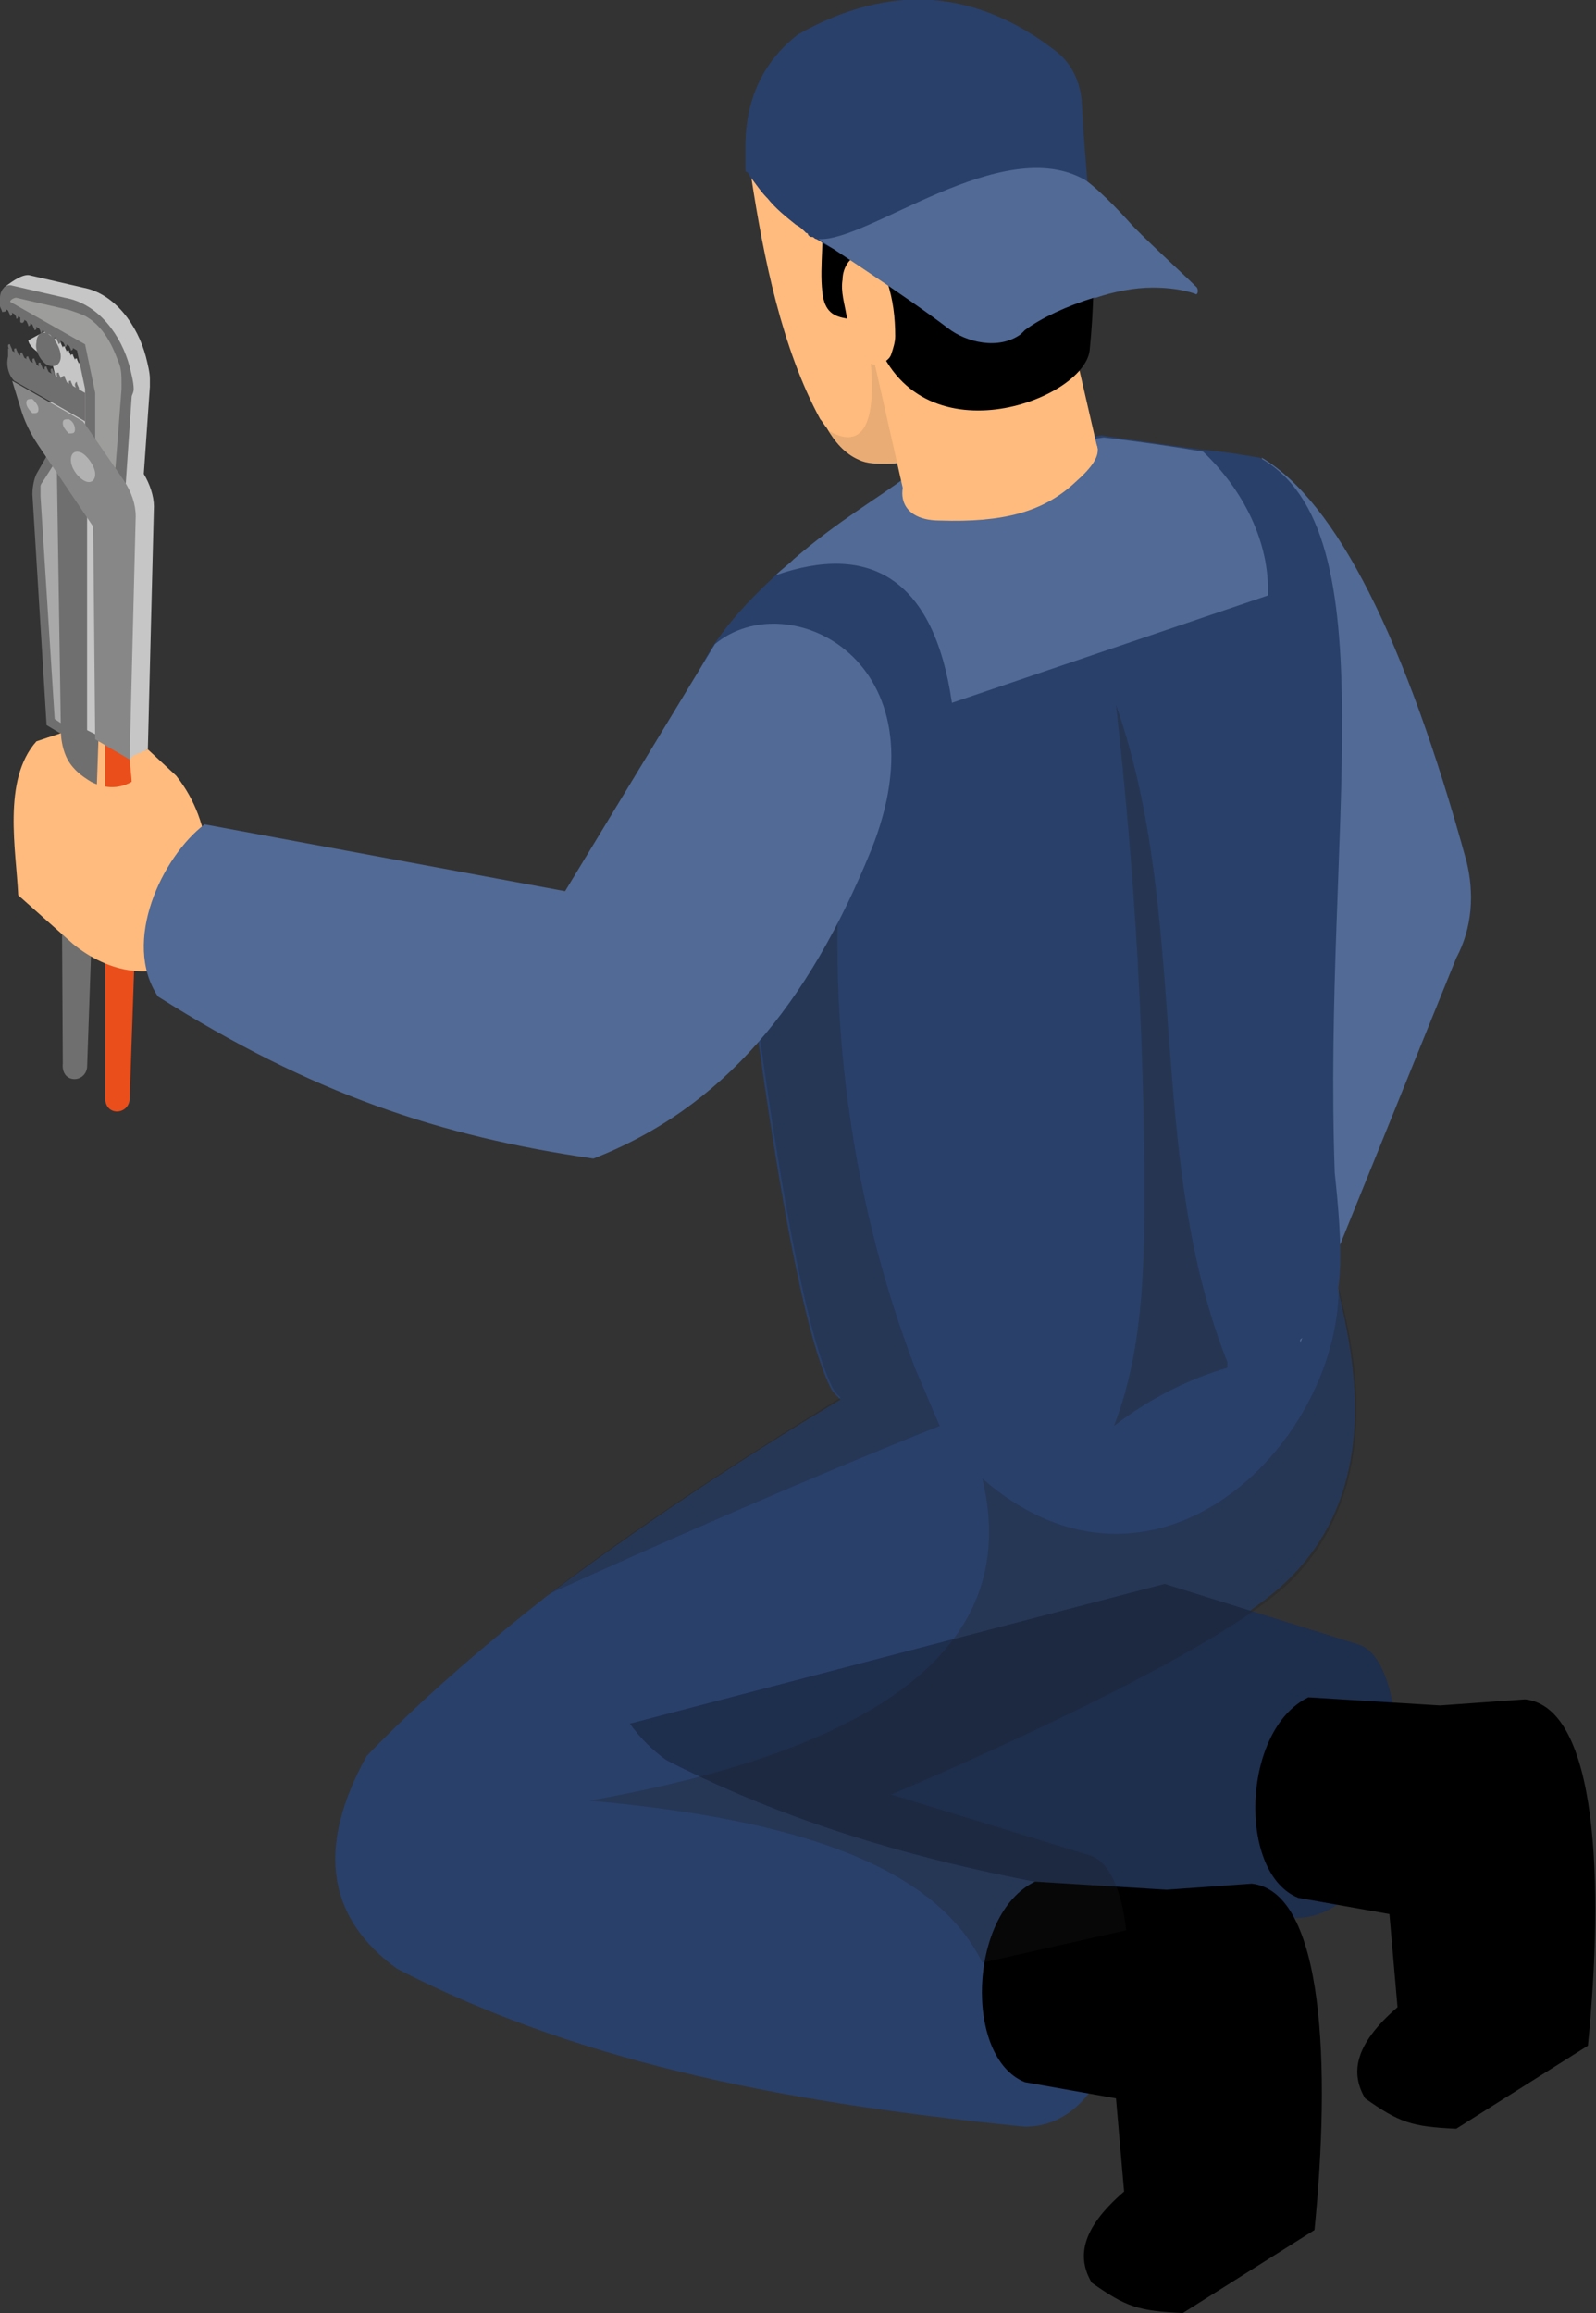 <?xml version="1.0" encoding="utf-8"?>
<!-- Generator: Adobe Illustrator 24.1.2, SVG Export Plug-In . SVG Version: 6.00 Build 0)  -->
<svg version="1.1" id="Layer_1" xmlns="http://www.w3.org/2000/svg" xmlns:xlink="http://www.w3.org/1999/xlink" x="0px" y="0px"
	 viewBox="0 0 78.8 114.2" style="enable-background:new 0 0 78.8 114.2;" xml:space="preserve">
<rect x="0" y="0" width="78.8" height="114.2" fill="#333333" stroke="none"/>
<style type="text/css">
	.st0{clip-path:url(#SVGID_2_);}
	.st1{clip-path:url(#SVGID_4_);fill:#29406A;}
	.st2{clip-path:url(#SVGID_4_);fill:#1E2E4D;}
	.st3{clip-path:url(#SVGID_4_);}
	.st4{clip-path:url(#SVGID_4_);fill:#516A96;}
	.st5{opacity:0.3;clip-path:url(#SVGID_4_);}
	.st6{clip-path:url(#SVGID_6_);fill:#1D1D1B;}
	.st7{clip-path:url(#SVGID_4_);fill:#FFBB7D;}
	.st8{opacity:0.1;clip-path:url(#SVGID_4_);}
	.st9{clip-path:url(#SVGID_8_);fill:#1D1D1B;}
	.st10{opacity:0.25;clip-path:url(#SVGID_4_);}
	.st11{clip-path:url(#SVGID_10_);fill:#1D1D1B;}
	.st12{clip-path:url(#SVGID_12_);fill:#1D1D1B;}
	.st13{clip-path:url(#SVGID_4_);fill:#E94E1B;}
	.st14{clip-path:url(#SVGID_4_);fill:#706F6F;}
	.st15{clip-path:url(#SVGID_4_);fill:#C6C6C6;}
	.st16{clip-path:url(#SVGID_4_);fill:#9D9D9C;}
	.st17{opacity:0.4;clip-path:url(#SVGID_4_);}
	.st18{clip-path:url(#SVGID_14_);fill:#FFFFFF;}
	.st19{clip-path:url(#SVGID_4_);fill:#878787;}
	.st20{clip-path:url(#SVGID_4_);fill:#B2B2B2;}
</style>
<g>
	<defs>
		<rect id="SVGID_1_" width="78.8" height="114.2"/>
	</defs>
	<clipPath id="SVGID_2_">
		<use xlink:href="#SVGID_1_"  style="overflow:visible;"/>
	</clipPath>
	<g class="st0">
		<defs>
			<rect id="SVGID_3_" y="0" width="78.8" height="114.2"/>
		</defs>
		<clipPath id="SVGID_4_">
			<use xlink:href="#SVGID_3_"  style="overflow:visible;"/>
		</clipPath>
		<path class="st1" d="M19.6,97.2c9.5,4.9,20.1,6.7,31,7.8c4,0,5.4-5.8,5-9.8c-0.2-1.9-0.8-3.4-1.8-3.7l-9.8-3
			c0,0,15.7-6.5,19.7-10.6c4.7-4.7,3-11.4,2.4-14.1c0-0.1,0-0.2-0.1-0.3v0c-0.1-0.4-1.4-2.9-1.4-3c0-0.3-2.4,0.4-5.7,1.6
			c-0.8,0.3-1.7,0.6-2.6,1c-3.9,1.4-8.2,3.2-11.2,4.4C43,68.4,41.6,69,41.6,69c0,0-0.1,0-0.1,0.1c-5.2,3.1-10.1,6.4-14.5,9.7
			c-3.3,2.6-6.3,5.2-8.9,7.9C15.5,91.4,16.3,94.8,19.6,97.2"/>
		<path class="st2" d="M32.9,86.9c9.5,4.9,20.1,6.7,31,7.8c5.8,0,6.2-12.5,3.2-13.5l-9.6-3l-26.4,6.9C31.6,85.8,32.2,86.4,32.9,86.9
			"/>
		<path class="st3" d="M64.6,83.8l6.5,0.4l4.2-0.3c3.6,0.4,3.9,9.1,3.1,17.1l-6.5,4.1c-2.2-0.1-2.8-0.3-4.5-1.5
			c-0.7-1.2-0.6-2.6,1.6-4.5l-0.4-4.6l-4.5-0.8C61.1,92.5,61.3,85.4,64.6,83.8"/>
		<path class="st4" d="M62.3,22.6c3.7,2.2,7.1,9,10.1,19.9c0.4,1.6,0.3,3.3-0.5,4.8l-7.7,19L62.3,22.6z"/>
		<path class="st1" d="M34,36.6c0.4,2.3,1.1,4.7,1.5,7.8l0.3-0.1l0.7-0.3c0.2,1.6,0.4,3.3,0.6,4.9c1.1,8.3,2.5,16.8,3.9,19.6
			c0.1,0.2,0.2,0.3,0.3,0.4c0,0,0.1,0.1,0.1,0.1c0.7,0.8,2.3,1.3,4.2,1.3c0.2,0,0.4,0,0.6,0v0c0.1,0,0.2,0,0.2,0
			c2.5-0.1,5.6-0.3,8.6-0.8c0.4-0.1,0.8-0.2,1.2-0.2c4-0.9,7.7-2.3,9.5-4.6c0.1-0.2,0.2-0.4,0.3-0.7c0.4-1.7,0-5.1-0.1-6.1
			c-0.6-16.8,2.8-31.7-3.7-35.3c-0.6-0.1-1.7-0.3-2.9-0.4c-2.3-0.3-4.9-0.7-4.9-0.7s-0.2,0-0.5,0.1c0,0-0.1,0-0.1,0h0
			c-1.7,0.3-6.6,1-9,1.9c0,0,0,0,0,0c-0.1,0.1-0.2,0.2-0.3,0.3c-1.5,1.1-3.2,2.1-5.3,3.8c-0.3,0.3-0.6,0.5-0.9,0.8
			C35.6,30.9,33.5,33.6,34,36.6"/>
		<g class="st5">
			<g>
				<defs>
					<rect id="SVGID_5_" x="54.9" y="34.8" width="5.7" height="35.6"/>
				</defs>
				<clipPath id="SVGID_6_">
					<use xlink:href="#SVGID_5_"  style="overflow:visible;"/>
				</clipPath>
				<path class="st6" d="M56.5,59c0,3.8-0.1,7.8-1.5,11.4c1.7-1.3,3.6-2.3,5.7-2.9c-4.2-10.3-1.9-22.2-5.6-32.7
					C56,42.8,56.5,50.9,56.5,59"/>
			</g>
		</g>
		<path class="st4" d="M62.6,29.4L47,34.7c-0.9-6.2-4.1-7.9-8.7-6.3c0.3-0.3,0.6-0.5,0.9-0.8c2.2-1.9,4-2.9,5.6-4.1
			c3.1-1,9.7-1.9,9.7-1.9s2.6,0.3,4.9,0.7C61.4,24.2,62.7,26.8,62.6,29.4"/>
		<path class="st7" d="M49.4,11.7c0.2,1.4,0.5,2.8,0.5,4.2c0,1.4-0.3,2.8-1,4c-0.8,1.4-2.1,2.4-3.6,2.8c-0.5,0.1-1,0.2-1.5,0.2
			c-0.5,0-1,0-1.4-0.2c-0.7-0.3-1.2-0.9-1.6-1.6c0,0,0,0,0,0c-0.1-0.1-0.2-0.3-0.3-0.4c-1.9-3.5-2.8-8-3.4-11.9
			c-0.1-0.6,0.2-0.6,0.3-1.2c0.2-1.7,1-3,2.6-3.6c1.6-0.6,3.4-0.5,5.1-0.1c0.5,0.1,0.9,0.2,1.3,0.5c0.4,0.2,0.7,0.6,1.1,0.8
			C48,5.5,49.1,9.7,49.4,11.7"/>
		<g class="st8">
			<g>
				<defs>
					<rect id="SVGID_7_" x="40.8" y="16.4" width="4.7" height="6.6"/>
				</defs>
				<clipPath id="SVGID_8_">
					<use xlink:href="#SVGID_7_"  style="overflow:visible;"/>
				</clipPath>
				<path class="st9" d="M44.9,19.5c0.2,0.8,0.4,1.6,0.5,2.5c0,0.2,0.1,0.4,0,0.5c0,0.1-0.1,0.2-0.1,0.3c-0.5,0.1-1,0.2-1.5,0.2
					c-0.5,0-1,0-1.4-0.2c-0.7-0.3-1.2-0.9-1.6-1.6c0,0,0,0,0,0c1.9,1.2,2.7-0.4,2-4.8C43.6,18.4,44.4,17.4,44.9,19.5"/>
			</g>
		</g>
		<polygon class="st7" points="51.5,10.5 42,12.7 44.8,25.1 54.2,22.2 		"/>
		<path class="st7" d="M52.4,20.9c2.1,0.7,2.4,1.4,0.7,2.9c-1.6,1.5-3.6,2-6.7,1.9c-2.2,0-2.4-1.8-0.8-3.3
			C47.3,20.9,50.3,20.3,52.4,20.9"/>
		<path class="st3" d="M40.6,14.4c0.2,2.1,2.1,0.7,2.6,2.2c2.1,6.2,10.3,3.2,10.6,0.7c1.7-17-8.7-15.7-10.1-15.4
			C39.1,2.7,36.4,5,37.3,9C41.8,8.2,40.3,11.8,40.6,14.4"/>
		<path class="st7" d="M42.4,12.6c-0.5,0.1-0.8,0.7-0.8,1.2c-0.1,0.6,0.1,1.2,0.2,1.8c0.2,0.8,0.4,1.5,0.9,2.1
			c0.1,0.2,0.3,0.3,0.5,0.3c0.3,0,0.7-0.2,0.8-0.5s0.2-0.6,0.2-0.9c0-0.9-0.1-1.8-0.4-2.7c-0.1-0.4-0.2-0.7-0.4-1
			C43.2,12.7,42.8,12.5,42.4,12.6"/>
		<path class="st3" d="M51.1,92.9l6.5,0.4l4.2-0.3c3.6,0.4,3.9,9.1,3.1,17.1l-6.5,4.1c-2.2-0.1-2.8-0.3-4.5-1.5
			c-0.7-1.2-0.6-2.6,1.6-4.5l-0.4-4.6l-4.5-0.8C47.6,101.6,47.8,94.5,51.1,92.9"/>
		<g class="st10">
			<g>
				<defs>
					<rect id="SVGID_9_" x="29.1" y="63.6" width="37.9" height="33.3"/>
				</defs>
				<clipPath id="SVGID_10_">
					<use xlink:href="#SVGID_9_"  style="overflow:visible;"/>
				</clipPath>
				<path class="st11" d="M63.8,78C59.8,82,44,88.6,44,88.6l9.8,3c1,0.3,1.6,1.8,1.8,3.7l-7.1,1.6c-2.6-5.3-10.6-7.2-19.4-8
					c13.5-2.4,21.5-7.2,19.4-15.9c8.4,7.3,17.5-1.5,17.6-9.4l0,0C66.7,66,68.6,73.1,63.8,78"/>
			</g>
		</g>
		<path class="st1" d="M36.8,7.3c0,0.4,0,0.7,0,1.1c0,0,0,0.1,0.1,0.1v0C37,8.6,37,8.7,37.1,8.8c0.3,0.4,0.5,0.7,0.8,1
			c0.4,0.5,0.9,0.9,1.4,1.3c0.2,0.1,0.3,0.2,0.5,0.4c0,0,0.1,0,0.1,0.1c0.1,0.1,0.1,0.1,0.2,0.1c0.1,0,0.1,0.1,0.2,0.1c0,0,0,0,0,0
			c0.2,0.1,0.3,0.2,0.5,0.3c0.2,0.1,0.3,0.2,0.5,0.2h0c0,0,0,0,0,0c0.1,0,0.2,0.1,0.3,0.1c0.1,0,0.2,0.1,0.3,0.1c0,0,0.1,0,0.1,0
			c0,0,0,0,0,0c0.1,0,0.2,0.1,0.3,0.1c0.1,0,0.2,0.1,0.3,0.1c0.1,0,0.1,0,0.2,0h0c0.2,0.1,0.5,0.1,0.7,0.2c0.1,0,0.1,0,0.1,0
			c0.1,0,0.3,0,0.4,0.1h0.1c1-0.6,1.9-1.2,2.9-1.7c2-1.1,3.9-1.8,5.7-2.1c0,0,0,0,0.1,0c0.3-0.1,0.6-0.1,0.9-0.1l-0.2-2.5l-0.1-1.7
			c-0.1-0.9-0.5-1.8-1.3-2.4c-3.9-3-8.1-3.4-12.7-0.8C37.6,3.1,36.8,5,36.8,7.3"/>
		<path class="st4" d="M40.4,11.8c0,0,4.3,2.8,6.4,4.4c0.9,0.7,2.5,1.1,3.6,0.3c0.1-0.1,0.1-0.1,0.2-0.2c0.8-0.6,2.1-1.2,3.4-1.6
			c0,0,0.1,0,0.1,0c0.9-0.3,1.9-0.5,2.8-0.5c0.8,0,1.5,0.1,2.1,0.3c0.1,0.1,0.2-0.1,0.1-0.3c-0.7-0.7-2.8-2.6-3.4-3.3
			c-1-1.1-1.8-1.8-2.1-2C49.5,6.5,42.8,12,40.4,11.8"/>
		<g class="st10">
			<g>
				<defs>
					<rect id="SVGID_11_" x="27.1" y="39.3" width="19.3" height="39.4"/>
				</defs>
				<clipPath id="SVGID_12_">
					<use xlink:href="#SVGID_11_"  style="overflow:visible;"/>
				</clipPath>
				<path class="st12" d="M27.1,78.7c6.4-2.9,12.8-5.7,19.3-8.3v0c-0.4-0.9-0.8-1.9-1.2-2.8c-3.4-8.9-4.6-18.7-3.4-28.3
					c-1.7,2-3.7,3.7-5.9,5l0.7-0.3c0.2,1.6,0.4,3.3,0.6,4.9c1.1,8.3,2.5,16.8,3.9,19.6c0.1,0.2,0.2,0.3,0.3,0.4c0,0,0.1,0.1,0.1,0.1
					C36.3,72.2,31.4,75.4,27.1,78.7"/>
			</g>
		</g>
		<rect x="3" y="35.7" class="st7" width="4" height="4.3"/>
		<path class="st13" d="M5.2,54.1c-0.1,1,1.1,1,1.2,0.2L7,37l-1.8-0.8L5.2,54.1z"/>
		<path class="st14" d="M3.1,52.5c-0.1,1,1.1,1,1.2,0.2l0.6-17.3L3,34.6L3.1,52.5z"/>
		<path class="st15" d="M0.2,14.2l0.7,0.4v0l0,0c0,0.1,0.1,0.2,0.1,0.3c0.1,0,0.1,0,0.1-0.1l0,0c0,0.1,0.1,0.2,0.1,0.3
			c0.1,0,0.1,0,0.1-0.1l0,0c0,0.1,0.1,0.2,0.1,0.3c0.1,0,0.1,0,0.1-0.1l0,0c0,0.1,0.1,0.2,0.1,0.3c0.1,0,0.1,0,0.1-0.1l0,0
			c0,0.1,0.1,0.2,0.1,0.3c0.1,0,0.1,0,0.1-0.1l0,0c0,0.1,0.1,0.2,0.1,0.3c0.1,0,0.1,0,0.1-0.1l0,0c0,0.1,0.1,0.2,0.1,0.3
			c0.1,0,0.1,0,0.1-0.1l0,0C3,15.9,3,16,3.1,16.1c0.1,0,0.1,0,0.1-0.1l0,0c0,0.1,0.1,0.2,0.1,0.3c0.1,0,0.1,0,0.1-0.1l0,0
			c0,0.1,0.1,0.2,0.1,0.3c0.1,0,0.1,0,0.1-0.1l0,0c0,0.1,0.1,0.2,0.1,0.3c0.1,0,0.1,0,0.1-0.1l0,0c0,0.1,0.1,0.2,0.1,0.3
			c0.1,0,0.1,0,0.1-0.1l0.3,0.1l0.4,1.9v1.8L5,20.3v-1.4l-0.3-0.1c0-0.1-0.1-0.2-0.1-0.3c-0.1,0-0.1,0-0.1,0.1
			c0-0.1-0.1-0.2-0.1-0.3c-0.1,0-0.1,0-0.1,0.1c0-0.1-0.1-0.2-0.1-0.3c-0.1,0-0.1,0-0.1,0.1c0-0.1-0.1-0.2-0.1-0.3
			c-0.1,0-0.1,0-0.1,0.1c0-0.1-0.1-0.2-0.1-0.3c-0.1,0-0.1,0-0.1,0.1c0-0.1-0.1-0.2-0.1-0.3c-0.1,0-0.1,0-0.1,0.1
			c0-0.1-0.1-0.2-0.1-0.3c-0.1,0-0.1,0-0.1,0.1c0-0.1-0.1-0.2-0.1-0.3c-0.1,0-0.1,0-0.1,0.1c0-0.1-0.1-0.2-0.1-0.3
			c-0.1,0-0.1,0-0.1,0.1c0-0.1-0.1-0.2-0.1-0.3c-0.1,0-0.1,0-0.1,0.1c0-0.1-0.1-0.2-0.1-0.3c-0.1,0-0.1,0-0.1,0.1
			c0-0.1-0.1-0.2-0.1-0.3c-0.1,0-1,0.5-1,0.5c0,0.4,1,0.9,1.2,1.2l0.3,1.3C2,20.3,2.3,21,2.7,21.6l0.4,0.5l-0.4,0.8
			c-0.1,0.2-0.2,0.6-0.2,1l0.7,11.4l-0.1,0c-0.1,0-0.1,0-0.1,0.1l2.2,1.1V25.1l0.3,0.4L5.6,36l0.8,1.5L7.3,37l0,0l0.3-12
			c0-0.5-0.2-1.1-0.5-1.6l0.3-4.3c0-0.1,0-0.3,0-0.4v0c0-0.3-0.1-0.7-0.2-1.1c-0.4-1.5-1.5-3.1-3.1-3.4l-2.6-0.6
			C1.2,13.5,0.7,13.8,0.2,14.2"/>
		<path class="st14" d="M6.6,19.2L6.6,19.2c0-0.3-0.1-0.7-0.2-1.1C6,16.6,4.9,15,3.2,14.7l-2.6-0.6C0.3,14,0,14.3,0,14.7v0.4
			l3.8,2.2l0.4,1.9v3.7l2,1.1l0.3-4.4C6.5,19.5,6.6,19.4,6.6,19.2"/>
		<path class="st16" d="M4.7,22.6v-3.2L4.2,17l-3.7-2.1c0-0.1,0.2-0.2,0.3-0.2l2.6,0.6l0,0c0.3,0.1,0.6,0.2,0.8,0.3
			c1.1,0.6,1.5,1.9,1.7,2.4c0.1,0.3,0.1,0.6,0.1,0.9v0c0,0.1,0,0.2,0,0.3l0,0l-0.3,3.9L4.7,22.6z"/>
		<path class="st14" d="M0.3,15.3c0-0.1-0.1-0.2-0.1-0.3C0.1,15,0,15,0,15.1s0.1,0.2,0.1,0.3C0.2,15.4,0.3,15.4,0.3,15.3"/>
		<path class="st14" d="M0.6,15.5c0-0.1-0.1-0.2-0.1-0.3s-0.1,0-0.1,0.1s0.1,0.2,0.1,0.3C0.5,15.6,0.6,15.6,0.6,15.5"/>
		<path class="st14" d="M0.9,15.6c0-0.1-0.1-0.2-0.1-0.3c-0.1,0-0.1,0-0.1,0.1s0.1,0.2,0.1,0.3C0.8,15.8,0.9,15.7,0.9,15.6"/>
		<path class="st14" d="M1.2,15.8c0-0.1-0.1-0.2-0.1-0.3c-0.1,0-0.1,0-0.1,0.1S1,15.9,1,15.9C1.1,16,1.2,15.9,1.2,15.8"/>
		<path class="st14" d="M1.5,16c0-0.1-0.1-0.2-0.1-0.3c-0.1,0-0.1,0-0.1,0.1s0.1,0.2,0.1,0.3C1.4,16.1,1.5,16.1,1.5,16"/>
		<path class="st14" d="M1.8,16.2c0-0.1-0.1-0.2-0.1-0.3c-0.1,0-0.1,0-0.1,0.1s0.1,0.2,0.1,0.3C1.7,16.3,1.8,16.3,1.8,16.2"/>
		<path class="st14" d="M2.1,16.3c0-0.1-0.1-0.2-0.1-0.3c-0.1,0-0.1,0-0.1,0.1s0.1,0.2,0.1,0.3C2,16.5,2.1,16.4,2.1,16.3"/>
		<path class="st14" d="M2.4,16.5c0-0.1-0.1-0.2-0.1-0.3c-0.1,0-0.1,0-0.1,0.1s0.1,0.2,0.1,0.3C2.3,16.6,2.4,16.6,2.4,16.5"/>
		<path class="st14" d="M2.7,16.7c0-0.1-0.1-0.2-0.1-0.3c-0.1,0-0.1,0-0.1,0.1s0.1,0.2,0.1,0.3C2.6,16.8,2.7,16.8,2.7,16.7"/>
		<path class="st14" d="M3,16.9c0-0.1-0.1-0.2-0.1-0.3c-0.1,0-0.1,0-0.1,0.1s0.1,0.2,0.1,0.3C2.9,17,3,16.9,3,16.9"/>
		<path class="st14" d="M3.3,17c0-0.1-0.1-0.2-0.1-0.3c-0.1,0-0.1,0-0.1,0.1s0.1,0.2,0.1,0.3C3.2,17.2,3.3,17.1,3.3,17"/>
		<path class="st14" d="M3.6,17.2c0-0.1-0.1-0.2-0.1-0.3c-0.1,0-0.1,0-0.1,0.1s0.1,0.2,0.1,0.3C3.5,17.3,3.6,17.3,3.6,17.2"/>
		<path class="st14" d="M2.6,22l-0.8,1.4c-0.1,0.2-0.2,0.6-0.2,1l0.7,11.4L4.3,37V25.5l0.5-2.3L2.6,22z"/>
		<g class="st17">
			<g>
				<defs>
					<rect id="SVGID_13_" x="2" y="22.7" width="1" height="13"/>
				</defs>
				<clipPath id="SVGID_14_">
					<use xlink:href="#SVGID_13_"  style="overflow:visible;"/>
				</clipPath>
				<path class="st18" d="M2.1,23.8C2,23.9,1.9,24.2,2,24.5l0.7,11l0.3,0.2l-0.2-13L2.1,23.8z"/>
			</g>
		</g>
		<path class="st19" d="M6.1,23.7l-2-2.9l-3.5-2L1,20.1c0.2,0.7,0.5,1.3,0.9,1.9L4.6,26l0.1,10.5l1.7,1l0.3-12
			C6.7,24.9,6.5,24.3,6.1,23.7"/>
		<path class="st14" d="M0.7,18.8l3.5,2v-1.4l-3.8-2.2v0.4C0.3,18,0.4,18.5,0.7,18.8"/>
		<path class="st14" d="M0.6,17.3c0-0.1-0.1-0.2-0.1-0.3c-0.1,0-0.1,0-0.1,0.1s0.1,0.2,0.1,0.3C0.5,17.5,0.6,17.4,0.6,17.3"/>
		<path class="st14" d="M0.9,17.5c0-0.1-0.1-0.2-0.1-0.3c-0.1,0-0.1,0-0.1,0.1s0.1,0.2,0.1,0.3C0.8,17.6,0.9,17.6,0.9,17.5"/>
		<path class="st14" d="M1.2,17.7c0-0.1-0.1-0.2-0.1-0.3c-0.1,0-0.1,0-0.1,0.1s0.1,0.2,0.1,0.3C1.1,17.8,1.2,17.8,1.2,17.7"/>
		<path class="st14" d="M1.5,17.9c0-0.1-0.1-0.2-0.1-0.3c-0.1,0-0.1,0-0.1,0.1s0.1,0.2,0.1,0.3C1.4,18,1.5,18,1.5,17.9"/>
		<path class="st14" d="M1.8,18c0-0.1-0.1-0.2-0.1-0.3c-0.1,0-0.1,0-0.1,0.1s0.1,0.2,0.1,0.3C1.7,18.2,1.8,18.1,1.8,18"/>
		<path class="st14" d="M2.1,18.2c0-0.1-0.1-0.2-0.1-0.3c-0.1,0-0.1,0-0.1,0.1s0.1,0.2,0.1,0.3C2,18.3,2.1,18.3,2.1,18.2"/>
		<path class="st14" d="M2.4,18.4c0-0.1-0.1-0.2-0.1-0.3c-0.1,0-0.1,0-0.1,0.1s0.1,0.2,0.1,0.3C2.3,18.5,2.4,18.5,2.4,18.4"/>
		<path class="st14" d="M2.7,18.5c0-0.1-0.1-0.2-0.1-0.3c-0.1,0-0.1,0-0.1,0.1s0.1,0.2,0.1,0.3C2.6,18.7,2.7,18.6,2.7,18.5"/>
		<path class="st14" d="M3,18.7c0-0.1-0.1-0.2-0.1-0.3c-0.1,0-0.1,0-0.1,0.1s0.1,0.2,0.1,0.3C2.9,18.8,3,18.8,3,18.7"/>
		<path class="st14" d="M3.3,18.9c0-0.1-0.1-0.2-0.1-0.3S3,18.6,3,18.7S3,18.9,3.1,19C3.2,19,3.3,19,3.3,18.9"/>
		<path class="st14" d="M3.6,19.1c0-0.1-0.1-0.2-0.1-0.3c-0.1,0-0.1,0-0.1,0.1s0.1,0.2,0.1,0.3C3.5,19.2,3.6,19.2,3.6,19.1"/>
		<path class="st14" d="M3.9,19.2c0-0.1-0.1-0.2-0.1-0.3s-0.1,0-0.1,0.1s0.1,0.2,0.1,0.3C3.8,19.4,3.9,19.3,3.9,19.2"/>
		<path class="st20" d="M1.9,20.2c0,0.2-0.1,0.2-0.3,0.2c-0.1-0.1-0.3-0.3-0.3-0.5c0-0.2,0.1-0.2,0.3-0.2C1.7,19.8,1.9,20,1.9,20.2"
			/>
		<path class="st20" d="M3.7,21.2c0,0.2-0.1,0.2-0.3,0.2c-0.1-0.1-0.3-0.3-0.3-0.5c0-0.2,0.1-0.2,0.3-0.2C3.6,20.8,3.7,21,3.7,21.2"
			/>
		<path class="st20" d="M4.7,23.4c0,0.4-0.3,0.5-0.6,0.3c-0.3-0.2-0.6-0.6-0.6-1c0-0.4,0.3-0.5,0.6-0.3C4.4,22.6,4.7,23.1,4.7,23.4"
			/>
		<path class="st7" d="M3.6,46.6l-2.7-2.4c-0.1-2.2-0.8-5.7,0.9-7.6L3,36.2c0.1,1.2,0.5,1.8,1.5,2.4c0.6,0.3,1.3,0.4,2,0
			c0-0.2-0.1-1-0.1-1.1c0.3-0.3,0-0.1,0.9-0.5l1.4,1.3c1.9,2.4,1.9,5.5,1,8.7C7.7,48.6,5.3,48,3.6,46.6"/>
		<path class="st4" d="M35.3,31.8L27.9,44l-17.8-3.3C8,42.3,6,46.5,7.8,49.2c7.6,4.8,13.9,6.9,21.5,8C35.7,54.7,39.9,49.6,43,42
			C46.8,32.6,38.9,28.8,35.3,31.8"/>
		<path class="st14" d="M2.3,18C2.7,18.2,3,18,3,17.6c0-0.4-0.3-0.9-0.6-1.1c-0.3-0.2-0.6,0-0.6,0.4C1.7,17.3,2,17.8,2.3,18"/>
	</g>
</g>
</svg>
